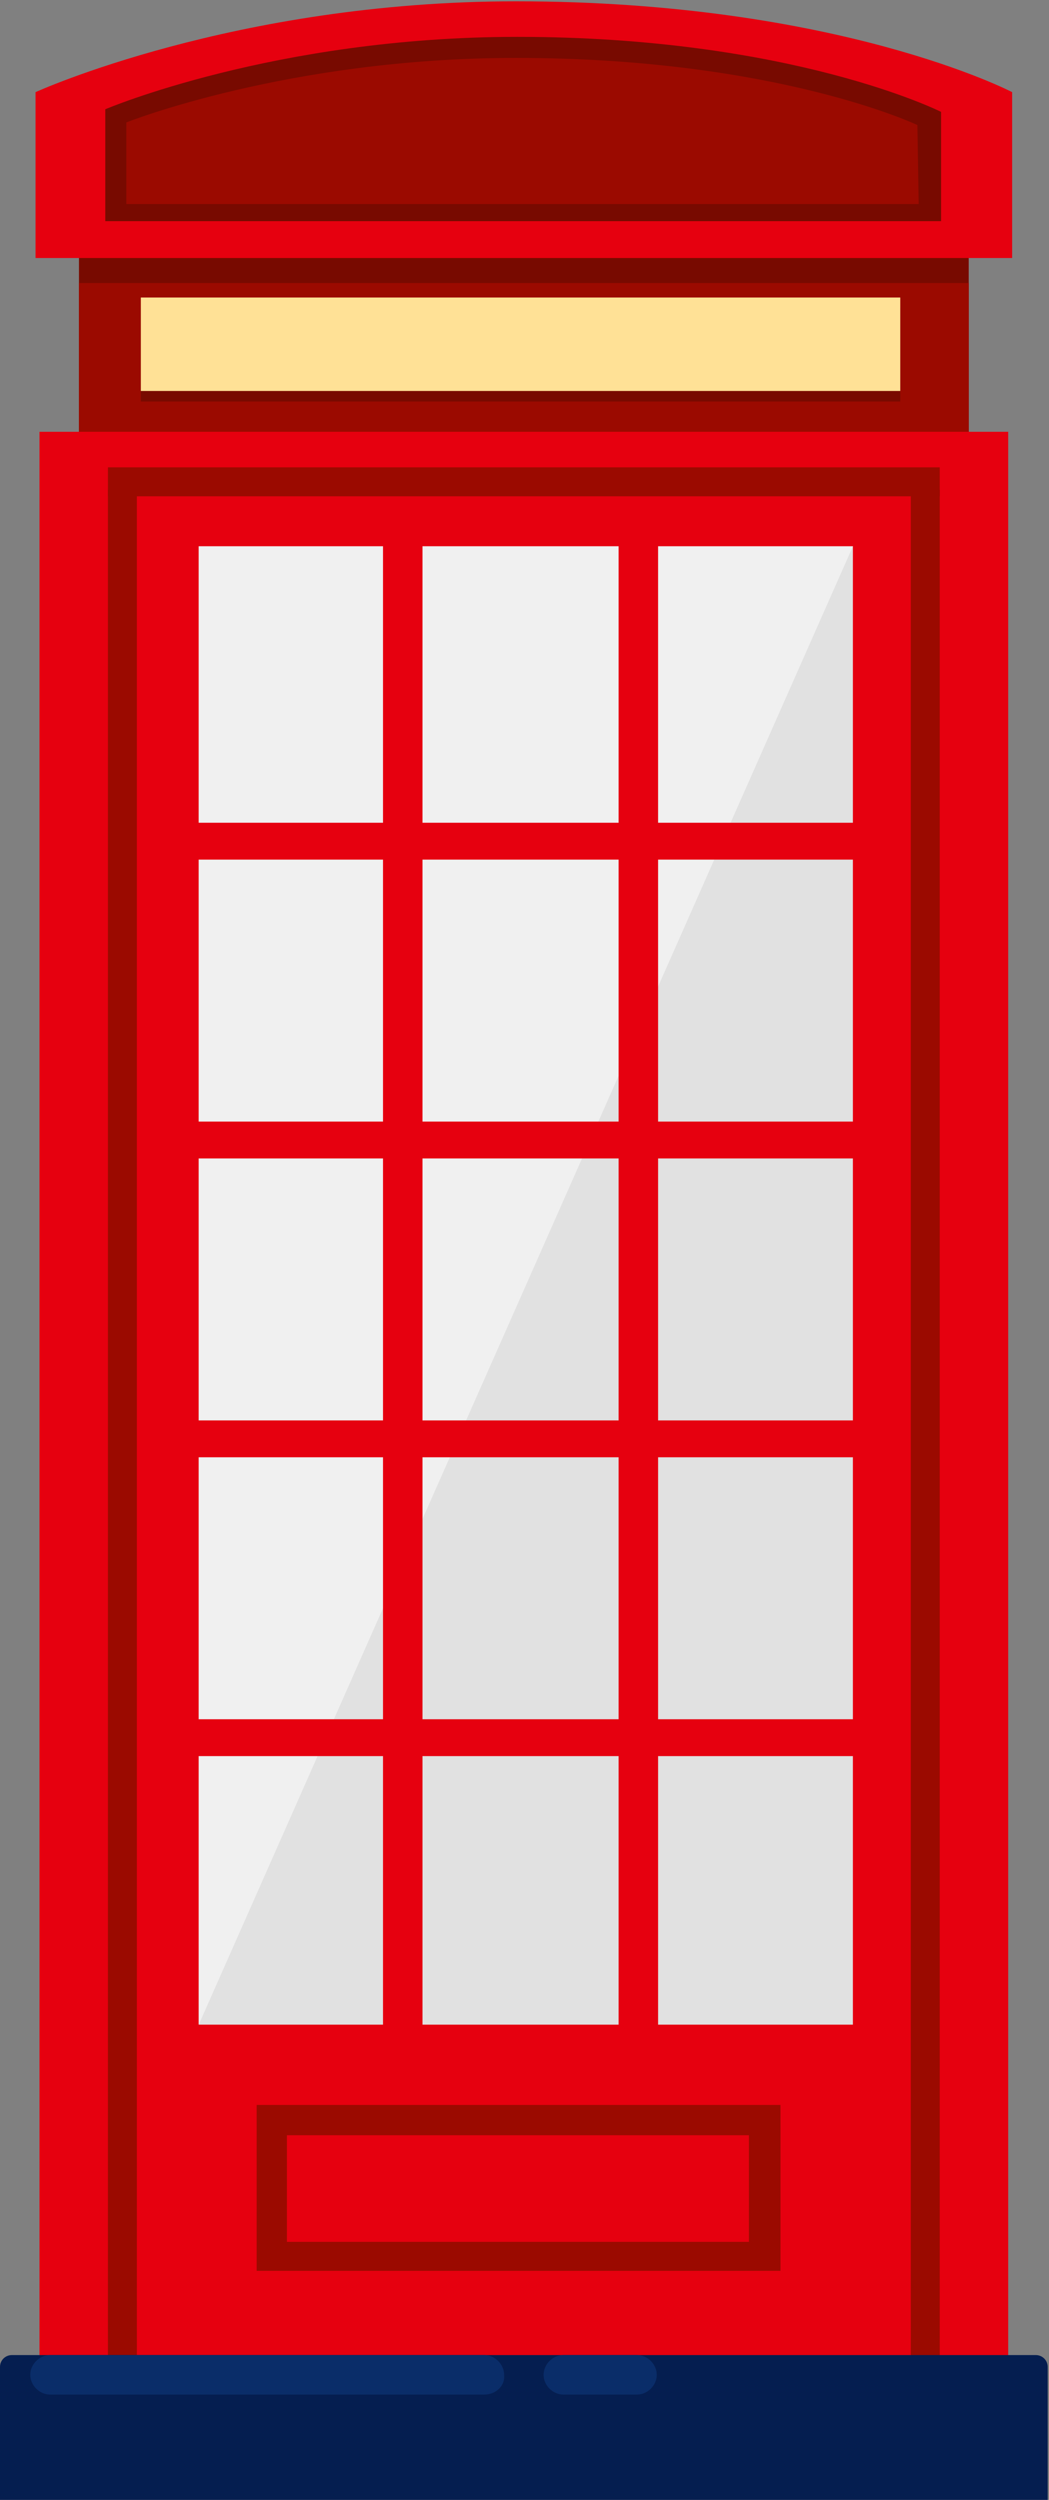 <?xml version="1.0" encoding="utf-8"?>
<!-- Generator: Adobe Illustrator 27.1.0, SVG Export Plug-In . SVG Version: 6.00 Build 0)  -->
<svg version="1.1" id="Ebene_1" xmlns="http://www.w3.org/2000/svg" xmlns:xlink="http://www.w3.org/1999/xlink" x="0px" y="0px"
	 viewBox="0 0 79.7 189.9" enable-background="new 0 0 79.7 189.9" xml:space="preserve">
<rect x="0" y="0" width="79.7" height="189.9" fill="#808080" stroke="none"/>
<rect x="6" y="14.6" fill="#780A00" width="67.6" height="169.7"/>
<rect x="6" y="21.5" fill="#9B0A00" width="67.6" height="165.3"/>
<rect x="3" y="32.8" fill="#E6000F" width="73.6" height="151.6"/>
<g>
	<defs>
		<rect id="SVGID_1_" y="0.1" width="79.6" height="189.8"/>
	</defs>
	<clipPath id="SVGID_00000169532704711086875240000015966702239961576605_">
		<use xlink:href="#SVGID_1_"  overflow="visible"/>
	</clipPath>
	<g clip-path="url(#SVGID_00000169532704711086875240000015966702239961576605_)">
		<path fill="#E6000F" d="M76.9,19.6H2.7V7c0,0,15.1-6.9,36.5-6.9C63.7,0.1,76.9,7,76.9,7V19.6z"/>
		<path fill="#780A00" d="M71.5,16.8H8V8.3c0,0,12.9-5.5,31.3-5.5c20.9,0,32.2,5.7,32.2,5.7L71.5,16.8L71.5,16.8z"/>
		<path fill="#9B0A00" d="M69.8,15.5H9.6V9.3c0,0,12.3-4.9,29.6-4.9c19.8,0,30.5,5.1,30.5,5.1L69.8,15.5L69.8,15.5z"/>
	</g>
</g>
<rect x="15.1" y="41.5" fill="#E1E1E1" width="49.7" height="112.3"/>
<polygon fill="#F0F0F0" points="15.1,153.8 15.1,41.5 64.8,41.5 "/>
<rect x="29.1" y="38" fill="#E6000F" width="3" height="122.2"/>
<rect x="47" y="38" fill="#E6000F" width="3" height="122.2"/>
<rect x="8.5" y="62.5" fill="#E6000F" width="64.5" height="2.8"/>
<rect x="8.5" y="85.2" fill="#E6000F" width="64.5" height="2.8"/>
<rect x="8.5" y="107.9" fill="#E6000F" width="64.5" height="2.8"/>
<rect x="8.5" y="130.6" fill="#E6000F" width="64.5" height="2.8"/>
<rect x="10.7" y="23.4" fill="#780A00" width="57.7" height="7.1"/>
<rect x="10.7" y="22.6" fill="#FFE196" width="57.7" height="7.1"/>
<rect x="8.2" y="37.2" fill="#9B0A00" width="2.2" height="147.1"/>
<rect x="69.2" y="37.2" fill="#9B0A00" width="2.2" height="147.1"/>
<rect x="8.2" y="35.5" fill="#9B0A00" width="63.2" height="2.2"/>
<g>
	<defs>
		<rect id="SVGID_00000005246567156505411850000018389880832349362073_" y="0.1" width="79.6" height="189.8"/>
	</defs>
	<clipPath id="SVGID_00000005238726932985610580000009245996441824264599_">
		<use xlink:href="#SVGID_00000005246567156505411850000018389880832349362073_"  overflow="visible"/>
	</clipPath>
	<g clip-path="url(#SVGID_00000005238726932985610580000009245996441824264599_)">
		<path fill="#051E50" d="M79.6,189.9H0v-10.1c0-0.5,0.4-0.9,0.9-0.9h77.8c0.5,0,0.9,0.4,0.9,0.9L79.6,189.9L79.6,189.9z"/>
	</g>
</g>
<rect x="19.5" y="159.9" fill="#9B0A00" width="39.8" height="12.6"/>
<rect x="21.8" y="162.2" fill="#E6000F" width="35.1" height="8.1"/>
<g>
	<defs>
		<rect id="SVGID_00000144331186258391456290000015100192954418140841_" y="0.1" width="79.6" height="189.8"/>
	</defs>
	<clipPath id="SVGID_00000091724929654789698550000000755616255229632160_">
		<use xlink:href="#SVGID_00000144331186258391456290000015100192954418140841_"  overflow="visible"/>
	</clipPath>
	<g clip-path="url(#SVGID_00000091724929654789698550000000755616255229632160_)">
		<path fill="#0A2D69" d="M36.8,181.9h-33c-0.8,0-1.5-0.7-1.5-1.5c0-0.8,0.7-1.5,1.5-1.5h33c0.8,0,1.5,0.7,1.5,1.5
			C38.4,181.2,37.7,181.9,36.8,181.9"/>
		<path fill="#0A2D69" d="M48.4,181.9h-5.6c-0.8,0-1.5-0.7-1.5-1.5c0-0.8,0.7-1.5,1.5-1.5h5.6c0.8,0,1.5,0.7,1.5,1.5
			C49.9,181.2,49.2,181.9,48.4,181.9"/>
	</g>
</g>
</svg>
